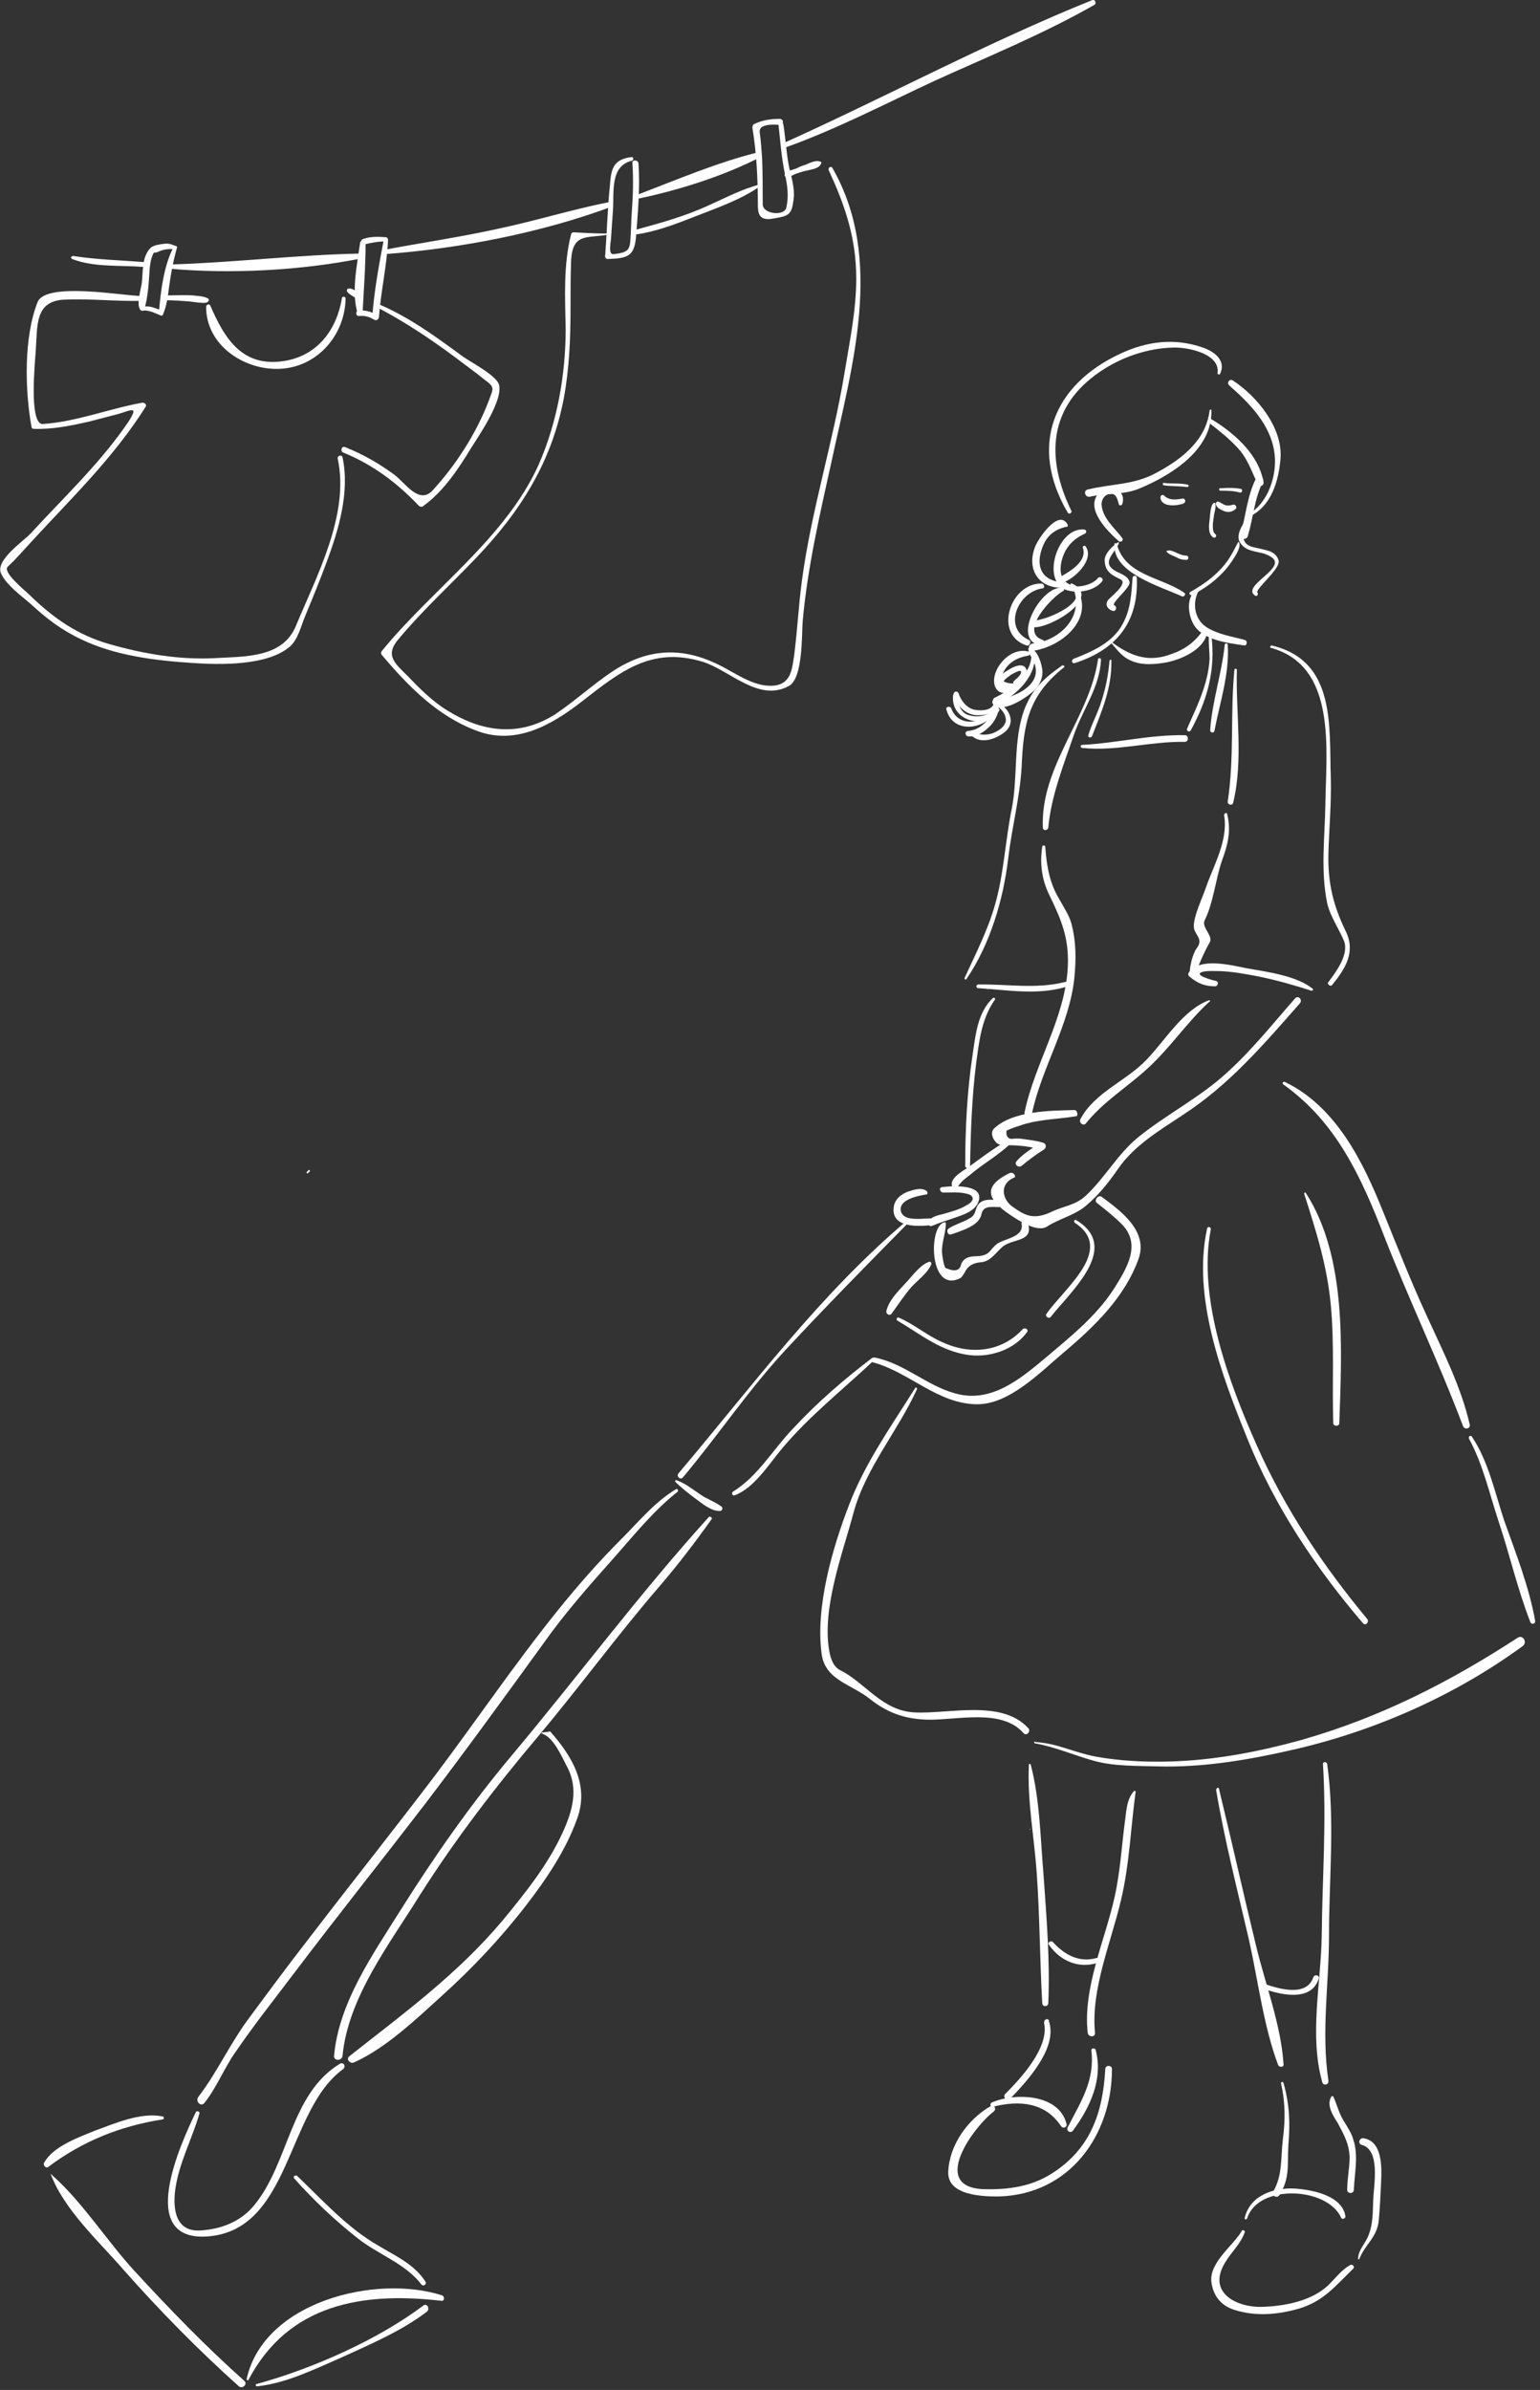 <?xml version="1.0" encoding="utf-8"?>
<!-- Generator: Adobe Illustrator 16.0.0, SVG Export Plug-In . SVG Version: 6.00 Build 0)  -->
<!DOCTYPE svg PUBLIC "-//W3C//DTD SVG 1.1//EN" "http://www.w3.org/Graphics/SVG/1.1/DTD/svg11.dtd">
<svg version="1.1" id="レイヤー_1" xmlns="http://www.w3.org/2000/svg" xmlns:xlink="http://www.w3.org/1999/xlink" x="0px"
	 y="0px" width="254px" height="394px" viewBox="0 0 254 394" style="enable-background:new 0 0 254 394;" xml:space="preserve">
<rect x="0" y="0" width="254" height="394" fill="#333333" stroke="none"/>
<style type="text/css">
<![CDATA[
	.st0{fill:#FFFFFF;}
	.st1{fill:none;stroke:#FFFFFF;stroke-width:0.6;stroke-miterlimit:10;}
]]>
</style>
<g>
	<g>
		<path class="st0" d="M129.3,24.4c8.5-3,16.7-7.3,24.9-11.1c8.8-4,17.9-7.7,26.3-12.5c0.4-0.2,0.1-1-0.3-0.8
			c-17.4,7-34.1,16-51.2,23.7C128.6,23.9,128.9,24.5,129.3,24.4L129.3,24.4z"/>
		<path class="st0" d="M105.5,32.7c6.6-1.4,13.9-3.7,19.9-6.8c0.4-0.2,0.1-0.9-0.3-0.8c-6.6,1.6-13.4,4.5-19.7,6.9
			C104.9,32.2,105,32.8,105.5,32.7L105.5,32.7z"/>
		<path class="st0" d="M63.4,41.9c12.3-0.9,25.8-3.5,37.4-7.8c0.5-0.2,0.3-0.9-0.2-0.8c-6.2,1.2-12.2,3.1-18.4,4.4
			c-6.3,1.4-12.6,2.3-18.9,3.5C62.9,41.3,63,42,63.4,41.9L63.4,41.9z"/>
		<path class="st0" d="M28,44.3c10.1,0.9,21.6,0.3,31.6-1.7c0.5-0.1,0.4-0.9-0.1-0.8c-10.5,0.2-21,1.5-31.4,1.8
			C27.6,43.6,27.6,44.2,28,44.3L28,44.3z"/>
		<g>
			<path class="st0" d="M56.4,49.1C55.5,54.7,52,59,46.2,59.6c-6.5,0.7-9.3-4.1-11.5-9.2C34.5,50,34,50.2,34,50.6
				c0,6.4,6.4,10.5,12.2,10.2c6.2-0.3,10.7-5.6,10.8-11.6C57,48.9,56.5,48.8,56.4,49.1L56.4,49.1z"/>
			<path class="st0" d="M23.4,48.8c-3,0-15.8-2.4-17.2,1c-2.3,5.8-2.1,14.5-1,20.6c0,0.2,0.2,0.3,0.4,0.3c3.1,0.1,6-0.5,9.1-1.2
				c1.5-0.4,3.1-0.8,4.6-1.2c2.2-0.6,3.7-1.6,1.9,1.2c-4.6,6.8-10.6,12.4-16.1,18.4c-1.3,1.4-6,4.5-4.9,6.7c0.9,1.9,3.3,3.6,4.9,5
				c2.6,2.4,5.1,4.3,8.3,5.8c5.6,2.7,12.2,3.5,18.4,3.9c4.4,0.3,12.3,0.5,16-2.7c1.4-1.2,1.9-3.6,2.6-5.2c1.2-2.9,2.4-5.8,3.5-8.8
				c2-5.4,3.8-11.5,2.6-17.2c-0.1-0.5-0.9-0.3-0.8,0.2c2,9.2-3.5,19.4-6.9,27.6c-2.2,5.3-8.4,5-13.4,5.3c-5.8,0.3-11.7-0.7-17.3-2.3
				c-5.3-1.5-9.3-4.3-13.2-8.1c-0.7-0.7-4.6-3.8-3.6-4.7c1.3-1.2,2.5-2.6,3.7-3.9c6.7-7.3,13.7-14,19-22.4c0.3-0.4-0.2-0.8-0.6-0.7
				c-5.5,1-10.7,3.1-16.3,3.5c-2.4,0.2-1.3-10.4-1.2-12.1c0.3-4.1-0.2-8.1,4.6-8.4c4.3-0.2,8.6,0.3,12.9,0.2
				C23.8,49.4,23.8,48.8,23.4,48.8L23.4,48.8z"/>
			<path class="st0" d="M34.3,49.2c-0.7-0.4-1.7-0.4-2.5-0.5c-1.4-0.1-2.9,0-4.4,0c-0.5,0-0.5,0.8,0,0.8c1.3,0,2.6,0.1,3.9,0.2
				c0.9,0.1,1.9,0.3,2.7,0.2C34.4,49.8,34.6,49.4,34.3,49.2L34.3,49.2z"/>
			<path class="st0" d="M61.9,50.5c4.6,2.4,8.7,5.1,12.9,8.2c1.7,1.3,3.4,2.5,5,3.8c1.9,1.4,1.6,1.4,0.8,3.6
				c-2,5.3-5.5,10.7-9.3,14.8c-2.2,2.3-4.5-1.3-6.2-2.6c-2.6-1.9-5.2-3.4-8.2-4.6c-0.6-0.2-0.8,0.7-0.3,0.9c4.9,2,8.9,5,12.5,8.8
				c0.1,0.1,0.4,0.2,0.6,0.1c3.5-2.5,5.9-6.2,8.1-9.8c1.2-1.9,5.2-7.7,4.5-10.3c-0.5-1.6-4.9-3.8-6.2-4.8c-4.5-3.3-8.9-6.5-14-8.6
				C61.8,49.8,61.6,50.3,61.9,50.5L61.9,50.5z"/>
			<path class="st0" d="M57.2,47.9c0.1,0.5,1,0.9,1.4,1.2c0.6,0.3,1.1-0.5,0.5-0.8c-0.4-0.3-1.1-0.9-1.7-0.7
				C57.3,47.6,57.2,47.8,57.2,47.9L57.2,47.9z"/>
		</g>
		<path class="st0" d="M28.8,40.5c-0.6-0.3-1.2-0.4-1.8-0.3c-0.7,0.1-1.7,0.2-2.2,0.7c-0.2,0.2-0.1,0.6,0.2,0.7
			c0.6,0.2,1.1-0.1,1.6-0.3c0.6-0.2,1.3-0.3,2-0.2C28.9,41.1,29.2,40.7,28.8,40.5L28.8,40.5z"/>
		<path class="st0" d="M25.4,41c-0.1,0-0.1,0-0.2-0.1c-0.1,0-0.4,0-0.5,0.1c-1.3,1.5-1.1,3.7-1.3,5.6c-0.1,0.9-1.1,4-0.1,4.6
			c0.2,0.1,0.4,0,0.5-0.2c0.5-1.6,0.7-3.7,0.8-5.4c0.1-1.3,0.1-2.8,0.8-4C25.6,41.5,25.6,41.1,25.4,41L25.4,41z"/>
		<path class="st0" d="M28.7,40.6c-1.7,3.1-2.2,7.5-2.5,11c0.2-0.1,0.3-0.2,0.5-0.4c-1.2-0.4-2-0.9-3.3-0.6
			c-0.3,0.1-0.3,0.6,0.1,0.6c1.1-0.1,2,0.4,3,0.8c0.1,0.1,0.4,0,0.4-0.2c0.6-1.4,0.8-3,1-4.6c0.3-2.2,0.7-4.3,1.3-6.4
			C29.3,40.6,28.8,40.4,28.7,40.6L28.7,40.6z"/>
		<path class="st0" d="M63.6,39.1C62.3,39,61,39,59.9,39.4c-0.6,0.2-0.3,1,0.2,0.9c1.2-0.3,2.3-0.5,3.5-0.5
			C64.1,39.9,64.1,39.1,63.6,39.1L63.6,39.1z"/>
		<path class="st0" d="M59.4,40c-0.5,3.6-1.5,8.2-0.4,11.7c0.1,0.4,0.7,0.3,0.8-0.1c0.2-3.8,0.5-7.7,0.5-11.6
			C60.3,39.4,59.5,39.5,59.4,40L59.4,40z"/>
		<path class="st0" d="M63.3,39.5c-0.8,4.2-1.6,8.5-1.9,12.8c0.3-0.1,0.5-0.3,0.8-0.4c-1-0.5-1.9-0.8-3-0.7c-0.6,0-0.6,0.9,0,0.9
			c0.9-0.1,1.7,0.1,2.5,0.6c0.4,0.2,0.7,0,0.8-0.4c0.3-4.2,1.3-8.4,1.5-12.7C64,39.2,63.4,39.1,63.3,39.5L63.3,39.5z"/>
		<path class="st1" d="M24.4,43.5"/>
		<path class="st1" d="M24.4,43.5"/>
		<path class="st0" d="M11.9,42.7c3.6,1.4,7.9,1,11.8,1.3c0.5,0,0.5-0.7,0-0.8c-3.9-0.3-7.8-0.4-11.6-1
			C11.7,42.2,11.6,42.6,11.9,42.7L11.9,42.7z"/>
		<path class="st1" d="M27.2,49"/>
		<path class="st1" d="M63.4,41.7"/>
		<path class="st0" d="M100.2,38.5c-1.9,0-3.8-0.1-5.6-0.2c-0.2,0-0.3,0.1-0.4,0.3c-1.3,5.1-1,10.4-0.9,15.6
			c0,7.6-1.4,15.5-4.5,22.5C83.3,88.8,71.2,97.2,63,107.3c-0.2,0.2-0.2,0.5,0,0.7c4.4,5.2,9.2,10.1,15.7,12.5
			c6.4,2.4,12.3-1,17.2-4.8c6.3-4.9,11.5-9.2,20-6.6c4.5,1.4,9.2,6.7,14.2,4c2.4-1.3,2.1-8.6,2.3-10.8c0.8-8.8,2.8-17.4,4.7-26
			c3.4-15.8,8.8-33.6,0.2-48.6c-0.2-0.4-0.8-0.1-0.6,0.4c2.5,5.4,4.3,10.5,4.5,16.6c0.2,5.6-1,11.2-1.9,16.7
			c-1.9,11.6-5.6,23.1-7.1,34.8c-0.5,3.9-0.7,7.8-1.2,11.7c-0.4,2.6-0.5,5.6-4.8,5.1c-2.3-0.3-4.5-1.7-6.5-2.8
			c-6.5-3.6-12.5-3.6-18.7,0.5c-3.3,2.2-6.2,4.9-9.5,7.1c-5.9,3.7-11.9,2.9-17.6-0.6c-2.5-1.5-4.6-3.6-6.6-5.7
			c-2.1-2.1-3.9-3.4-1.6-6.1c3.9-4.7,8.4-8.8,12.7-13.3c7.4-7.7,12.6-15.9,14.6-26.5c0.9-4.9,1.1-9.8,1.1-14.8c0-2.7,0-5.4,0.1-8
			c0.3-4.4,2.6-3.5,6-4.1C100.4,38.8,100.4,38.5,100.2,38.5L100.2,38.5z"/>
		<path class="st0" d="M125.4,30.4c-2.9,0.7-5.7,2.2-8.4,3.4c-4.1,1.9-8.2,3-12.6,4.2c-0.4,0.1-0.3,0.8,0.1,0.7
			c3.4-0.4,6.8-1.7,10.1-3c3.6-1.4,7.7-2.8,10.9-5.1C125.7,30.5,125.6,30.3,125.4,30.4L125.4,30.4z"/>
		<path class="st0" d="M135.4,26.7c-0.7-0.4-1.7,0.1-2.4,0.4c-0.5,0.2-1,0.3-1.5,0.6c-0.6,0.3-1.3,0.3-1.9,0.8
			c-0.4,0.3-0.1,0.8,0.3,0.7c0.6-0.1,0.9-0.4,1.5-0.6c0.6-0.2,1.2-0.4,1.8-0.5c0.7-0.2,1.9-0.3,2.2-1.1
			C135.5,26.8,135.5,26.7,135.4,26.7L135.4,26.7z"/>
		<path class="st0" d="M128.4,20.5c0.3,2.8,0.5,5.6,1.1,8.4c0.4,1.8,0.6,3.5,0.2,5.3c-0.3,1.5-3.9,1.1-3.9-0.5c0-2.5,0-5-0.1-7.6
			c-0.1-1.4-0.2-2.9-0.4-4.3c-0.2-1.4,2.3-1.3,3.3-1.2c0.7,0,0.7-1,0-1c-1.5,0-2.8,0.2-4.1,0.8c-0.3,0.1-0.4,0.3-0.4,0.7
			c0.7,4.2,0.9,8.6,0.9,12.8c0,1.9,0.7,2.5,2.7,2.1c2.4-0.4,2.9-0.6,3.2-3.2c0.2-1.6-0.3-3.4-0.7-5c-0.5-2.4-0.6-4.8-1-7.3
			C129.1,20,128.4,20.1,128.4,20.5L128.4,20.5z"/>
		<path class="st0" d="M104.1,25.9c-3,0.4-3.3,2-3.5,4.6c-0.4,3.9-0.5,7.9-0.8,11.8c0,0.2,0.2,0.4,0.4,0.4c3.4-0.1,4.4-0.5,4.7-3.6
			c0.3-4,0.7-8.2,0.4-12.2c-0.1-0.6-1.1-0.6-1,0c0.2,2.7,0.1,5.4-0.1,8.1c-0.1,1.4-0.1,2.7-0.2,4.1c-0.1,2.1-0.3,2.5-2.8,2.8
			c-1,0.1-0.4-2.1-0.4-2.9c0.1-1.5,0.2-2.9,0.3-4.4c0.2-3-0.5-7.2,3.1-8.1C104.6,26.4,104.5,25.8,104.1,25.9L104.1,25.9z"/>
	</g>
	<g>
		<g>
			<path class="st0" d="M199.4,164.9c-4.3,1.6-7.2,6.6-10.3,9.8c-3.3,3.5-8.6,5.4-10.9,9.8c-0.3,0.6,0.5,1.2,0.9,0.7
				c2.9-3.6,6.7-5.9,10-8.9c3.8-3.4,6.6-7.7,10.3-11.1C199.7,165.1,199.6,164.9,199.4,164.9L199.4,164.9z"/>
			<path class="st0" d="M177.2,183c-3.9,0.1-10.1,0.1-13.2,3c-0.8,0.7-0.2,2,0.5,2.5c0.5,0.4,1.2,0.3,1.8,0.3c1.8,0,3.6,0.2,5.3,0.7
				c0-0.4-0.1-0.7-0.1-1.1c-1.3,1-2.8,1.8-3.8,3c-0.5,0.5,0.2,1.2,0.8,0.8c1.2-1,2.4-1.9,3.7-2.7c0.4-0.3,0.4-0.9-0.1-1.1
				c-1.3-0.4-2.6-0.5-3.9-0.7c-0.3,0-0.6,0-0.9,0c-0.9,0.2-1.4-0.2-1.3-1.3c0.8-0.4,1.8-0.7,2.7-1c2.9-0.9,5.9-0.9,8.9-1.4
				C177.8,183.8,177.7,183,177.2,183L177.2,183z"/>
			<path class="st0" d="M166.5,193.4c-4.7,2.3-3.4,4.5,0,6.8c1.2,0.8,4.5,3.1,6.2,2c2-1.3,4.7-1.9,6.5-3.5c2.1-1.8,3.6-3.7,5.2-6
				c2.7-3.9,6.8-6.3,10.7-8.9c7.7-5,13.3-11.6,19.3-18.4c0.5-0.6-0.3-1.4-0.8-0.8c-3.7,4.2-7.1,8.5-11.3,12.3
				c-4.5,4.1-9.9,6.8-14.6,10.6c-3.4,2.8-5.4,6.6-8.6,9.6c-1.7,1.6-3.6,1.7-5.5,2.6c-3.1,1.5-4.5,0.7-6.5-0.7
				c-1.8-1.2-2.3-3.7,0-4.8C167.8,194.1,167.2,193.1,166.5,193.4L166.5,193.4z"/>
			<path class="st0" d="M150.9,228.9c-3.9,6.2-8.3,12.4-10.9,19.3c-2.7,7-5.5,16.7-4.5,24.3c0.5,4.5,4.9,5.1,8,7.6
				c2.9,2.3,5.8,3.3,9.5,3.4c4.8,0.1,12.2-1.9,15.8,2.2c0.5,0.6,1.3-0.3,0.8-0.8c-4.4-4.8-13.1-2.3-18.8-2.6
				c-5.3-0.3-7.9-4.7-12.1-6.9c-1.1-0.5-1.5-1.5-1.8-2.6c-1.6-7.2,2.1-16.7,3.9-23.5c2-7.3,7.3-13.4,10.4-20.2
				C151.4,228.8,151,228.6,150.9,228.9L150.9,228.9z"/>
			<path class="st0" d="M215.1,196.8c2,6.2,3.8,11.9,4.4,18.4c0.6,6.4,0.2,12.9,0.4,19.4c0,0.6,1,0.6,1,0
				c0.4-12.1,1.3-27.3-5.5-37.9C215.3,196.5,215.1,196.6,215.1,196.8L215.1,196.8z"/>
			<path class="st0" d="M170.7,287.4c3.4,0.6,6.5,2,9.8,2.9c3.3,0.9,7.1,0.8,10.5,0.9c7.6,0.2,15.1-1.1,22.5-2.8
				c13.4-3.1,26.5-8.9,37.6-17c0.9-0.6,0.1-2-0.8-1.4c-11.2,7.3-22.6,13.1-35.5,16.8c-7.2,2-14.5,3.4-22,3.6c-4,0.1-8.1-0.1-12-0.8
				c-3.4-0.6-6.4-2.2-9.9-2.4C170.5,287,170.5,287.3,170.7,287.4L170.7,287.4z"/>
			<path class="st0" d="M245.9,245.8c0.1,0.1,0.2,0.2,0.3,0.3c0,0,0.1,0,0,0C246.1,246,246,245.9,245.9,245.8
				C245.9,245.8,245.9,245.8,245.9,245.8L245.9,245.8z"/>
			<path class="st0" d="M181.1,108.7c-1.4,9.6-9.5,17.6-9.1,27.7c0,0.6,0.8,0.6,0.9,0c0.5-5.3,2.5-10.2,4.2-15.2
				c1.5-4.3,4.3-7.9,4.5-12.5C181.6,108.5,181.1,108.4,181.1,108.7L181.1,108.7z"/>
			<path class="st0" d="M171.9,139.6c-0.4,2.7-0.1,5.3,1.1,7.8c2.1,4.3,3.4,7.4,3.1,12.3c-0.5,8.2-5.4,15.6-7.1,23.6
				c-0.2,0.8,1,1.1,1.2,0.3c1.6-7.6,6.2-14.6,7-22.4c0.3-3.1,0.3-6-0.5-9c-0.4-1.4-1.3-2.7-2-4c-1.6-2.6-2.1-5.6-2.3-8.6
				C172.4,139.3,171.9,139.3,171.9,139.6L171.9,139.6z"/>
			<path class="st0" d="M178.5,123.3c5.6,0.6,11.2-1.1,16.9-1c0.7,0,0.7-1.1,0-1.1c-5.7-0.1-11.2,1.3-16.9,1.6
				C178.1,122.8,178.2,123.3,178.5,123.3L178.5,123.3z"/>
			<path class="st0" d="M144,224.6c6,1.6,10.7,6.9,17.2,6.9c5.3,0,10.4-5.3,14.2-8.5c5.1-4.3,10.1-9.1,12.4-15.5
				c1.6-4.6-3-7.9-6.1-10.2c-0.6-0.4-1.3,0.6-0.8,1c1.4,1.1,2.8,2.2,4.1,3.5c3.4,3.4,0.7,7.5-1.3,10.7c-2.9,4.5-7.2,7.9-11.2,11.3
				c-4.3,3.6-9.1,7.6-15,5.9c-4.7-1.3-8.3-4.9-13.2-5.9C143.7,223.7,143.5,224.5,144,224.6L144,224.6z"/>
			<path class="st0" d="M111.4,244.3c1.1,1.1,2.3,2,3.5,2.9c1.1,0.8,2.4,1.9,3.8,1.9c0.5,0,0.6-0.6,0.2-0.8c-1.1-0.8-2.4-1.2-3.5-2
				c-1.2-0.8-2.4-1.8-3.9-2.3C111.4,244,111.3,244.2,111.4,244.3L111.4,244.3z"/>
			<path class="st0" d="M152.9,196.4c-0.8-0.7-2.1-0.3-3,0c-1.2,0.4-2.4,1.3-2.5,2.7c-0.4,3.5,4.5,3.1,6.7,2.8c0.7-0.1,0.7-1,0-1
				c-1.5-0.2-5,0.7-5.5-1.2c-0.5-2,3-2.6,4.3-2.8C153,196.7,153,196.5,152.9,196.4L152.9,196.4z"/>
			<path class="st0" d="M155.2,196.4C155.2,196.4,155.2,196.3,155.2,196.4c0,0.1,0.2,0.2,0.4,0.2c1.1,0,2.3-0.1,3.4,0.1
				c0.5,0.1,1.2,0.2,1.4,0.7c0.2,0.6-0.6,1.1-1,1.3c-1.1,0.7-2.4,1-3.7,1.4c-0.8,0.2-1.9,0.4-2.5,1.1c-0.3,0.4,0,1.1,0.5,0.9
				c1.4-0.6,2.8-1,4.2-1.5c1.2-0.4,2.8-1,3.4-2.3c1.4-3.2-4.3-2.8-5.9-2.6c-0.2,0-0.4,0.2-0.4,0.4c0-0.1,0-0.1,0-0.2
				C155.1,196.1,155,196.3,155.2,196.4L155.2,196.4z"/>
			<path class="st0" d="M155.9,201.5c-2.8,0.1-2.8,11.9,2.5,9.2c0.3-0.2,0.5-0.6,0.7-0.9c0.5-1.1,1.4-1.6,2.6-1.7
				c1.7-0.1,2.5-1.6,3.7-2.6c1.8-1.4,5.2-0.7,4.1-4c-0.2-0.6-1.1-0.4-1,0.3c0.4,2.2-3,2.4-4.1,3.3c-1.3,1-1,1.9-3.4,2
				c-0.6,0-1.4,0.1-1.9,0.5c-0.3,0.3-0.5,0.5-0.6,0.9c-0.2,1-1.1,1.2-2.6,0.5c-0.3-0.7-0.4-1.5-0.5-2.2c-0.2-1.8,0.6-3.4,0.6-5.1
				C156,201.6,156,201.5,155.9,201.5L155.9,201.5z"/>
			<path class="st0" d="M164.9,198c-1.1-0.3-3-0.5-3.7,0.8c-0.4,0.8-0.3,1.5-1.2,2c-1.1,0.7-2.4,1-3.5,1.7c-0.5,0.3-0.2,1.2,0.4,1
				c1.4-0.5,3.4-1.1,4.4-2.2c0.3-0.4,0.5-0.7,0.6-1.2c0.3-1.4,1.7-1.1,2.8-1.1C165.3,198.9,165.4,198.2,164.9,198L164.9,198z"/>
			<path class="st0" d="M183.8,89.7c-0.3,4.8,7.7,7,11.1,8.6c0.4,0.2,0.8-0.4,0.4-0.6c-3.8-2.6-9.7-2.8-11.1-8
				C184.1,89.5,183.8,89.5,183.8,89.7L183.8,89.7z"/>
			<path class="st0" d="M207.2,78.8c-1.5,2.9-1.7,6.2-2.6,9.3c-0.2,0.7,0.9,1.1,1.2,0.3c0.9-3,1.1-6.2,2.5-9
				C208.6,78.7,207.5,78.1,207.2,78.8L207.2,78.8z"/>
			<path class="st0" d="M199.5,67.7c-0.6,4.9-4.6,8-8.7,10.2c-3.8,2.1-7.3,1.8-11.4,2.8c-0.8,0.2-0.4,1.3,0.3,1.2
				c2.6-0.6,5.3-0.3,7.8-1.2c1.8-0.7,3.6-1.6,5.2-2.6c3.7-2.3,7.2-5.7,7.1-10.4C199.9,67.4,199.5,67.5,199.5,67.7L199.5,67.7z"/>
			<path class="st0" d="M199.4,69.7c1.7,1.3,3.3,2.6,4.7,4.1c1.7,1.8,2.3,3.9,3.4,6.1c0.3,0.5,1,0.1,0.9-0.4
				c-0.8-4.6-4.8-8.1-8.6-10.4C199.5,69,199.1,69.4,199.4,69.7L199.4,69.7z"/>
			<path class="st0" d="M185.1,83.1c0.8-2.4-2.3-3.5-3.8-1.9c-2.5,2.6,1.4,6.4,3.2,8c0.3,0.3,0.9-0.1,0.6-0.5
				c-1.2-1.6-3.2-3.2-3.4-5.4c-0.1-0.9,0.5-1.8,1.4-1.9c1-0.1,1.2,0.9,1.4,1.6C184.5,83.4,185,83.4,185.1,83.1L185.1,83.1z"/>
			<path class="st0" d="M176.1,86.5c-1.5-2.8-5,2.5-5.4,3.7c-1.4,3.7,0.6,6.8,4.6,6.7c0.6,0,0.6-0.9,0-0.9c-3.3-0.2-4.5-2.4-3.5-5.4
				c0.7-2.2,2.1-3.4,4.3-3.8C176.1,86.7,176.1,86.6,176.1,86.5L176.1,86.5z"/>
			<path class="st0" d="M178.8,87.3c-4.7-0.5-7.6,10-1.8,10.1c0.5,0,0.6-0.7,0.1-0.8c-2.2-0.6-2.5-2.4-1.9-4.5
				c0.6-2,1.9-3.3,3.7-4.1C179.3,87.8,179.2,87.3,178.8,87.3L178.8,87.3z"/>
			<path class="st0" d="M178.6,90.3c0.8,2.3-2.3,4-3.9,4.9c-0.5,0.3-0.2,1.1,0.4,0.9c2-0.5,5.6-3.9,3.9-6.1
				C178.8,89.9,178.5,90.1,178.6,90.3L178.6,90.3z"/>
			<path class="st0" d="M174.8,96.7c1.8,1.4,5.6,1,7-0.9c0.3-0.4-0.4-0.9-0.7-0.5c-1.3,1.5-4.3,1.8-6,0.8
				C174.7,95.9,174.4,96.4,174.8,96.7L174.8,96.7z"/>
			<path class="st0" d="M171.8,96.2c-5.2-0.1-8,8.4-2.5,10.2c0.5,0.2,0.9-0.7,0.4-0.9c-4.4-2-1.8-7.9,2.2-8.5
				C172.4,97,172.3,96.3,171.8,96.2L171.8,96.2z"/>
			<path class="st0" d="M175.2,96.9c-3.5-0.4-8.6,8.8-3.5,9.5c0.6,0.1,0.8-0.7,0.3-0.9c-4-1.3,1.5-7.1,3.4-8.1
				C175.6,97.3,175.5,96.9,175.2,96.9L175.2,96.9z"/>
			<path class="st0" d="M176.6,96.6c3.7,2.4-4,5.7-6.1,5.7c-0.7,0-0.7,1.1,0,1.1c2.7,0.2,11.4-4.9,6.3-7.2
				C176.6,96.1,176.4,96.4,176.6,96.6L176.6,96.6z"/>
			<path class="st0" d="M177.2,97.5c1.4,4.5-2.7,8.2-6.9,8.6c-0.8,0.1-0.8,1.3,0,1.2c4.6-0.6,10.1-5,7.5-10
				C177.6,97,177.1,97.2,177.2,97.5L177.2,97.5z"/>
			<path class="st0" d="M169.6,107.4c-2.4-0.6-4.7,1.5-5.4,3.5c-0.7,1.9,0.1,3.9,2.3,3.2c0.5-0.1,0.4-0.9-0.1-0.9
				c-1.7,0.1-1.5-1.3-0.9-2.4c0.8-1.6,2.3-2.4,4-2.7C169.9,108.1,170.1,107.5,169.6,107.4L169.6,107.4z"/>
			<path class="st0" d="M169.6,107c0.1,0.9,0.8,1.7,1.1,2.6c0.5,1.7-0.3,3-1.5,3.9c-0.9,0.7-1.9,1.1-3,1.5c-0.8,0.3-1.5,0.1-2.2,0.3
				c-0.4,0.1-0.4,0.6-0.2,0.8c1.6,1.6,5.5-1.1,6.7-2.2c1-0.9,1.6-2.3,1.4-3.6c-0.2-1.2-0.8-3.2-2.1-3.5
				C169.7,106.8,169.6,106.9,169.6,107L169.6,107z"/>
			<path class="st0" d="M170.1,107.8c0.2,3.2-3.4,6-6,7.2c-0.7,0.3-0.1,1.3,0.6,1c2.9-1.3,6.5-4.8,5.9-8.3
				C170.5,107.4,170,107.5,170.1,107.8L170.1,107.8z"/>
			<g>
				<path class="st0" d="M175.9,108.5C176,108.5,176,108.4,175.9,108.5C175.9,108.4,175.9,108.5,175.9,108.5L175.9,108.5z"/>
			</g>
			<path class="st0" d="M216.5,163c-2.7-2.2-7.7-2.8-11-3.4c-2.5-0.5-7.6-1.8-9.4,0.7c-0.2,0.2-0.1,0.6,0.1,0.7
				c1.3,1.1,2.5,1.6,4.2,1.6c0.5,0,0.7-0.8,0.1-0.9c-0.5-0.1-3.9-1-2.1-1.5c0.9-0.2,2-0.1,3-0.1c2.1,0.1,4.2,0.5,6.3,0.9
				c2.9,0.6,5.7,1.4,8.5,2.3C216.5,163.4,216.7,163.1,216.5,163L216.5,163z"/>
			<path class="st0" d="M153.3,208c-1.6,0.5-3,2.6-4.1,3.7c-1.1,1.2-2.6,2.7-3,4.4c-0.1,0.6,0.6,0.9,0.9,0.4c1.1-1.5,2-2.9,3.2-4.3
				c1-1.1,2.8-2.4,3.3-3.8C153.7,208.2,153.5,208,153.3,208L153.3,208z"/>
			<path class="st0" d="M111.5,245.5c-3.5,2.1-6.1,5.3-9,8.2c-3.8,3.8-7.3,7.8-10.6,11.9c-7,8.7-13.3,18-20,26.9
				c-6.9,9.1-14,18-20.9,27c-3.5,4.5-6.9,9.1-10.3,13.7c-2.9,4-5,8.6-8,12.5c-0.5,0.7,0.4,1.7,1,1c2-2.5,3.2-5.6,5-8.2
				c3.2-4.7,6.7-9.1,10.1-13.6c6.9-9.1,14-18,21-27.1c6.8-8.9,13.4-18,20-27.1c3.4-4.8,7.3-9.2,11.2-13.6c3.4-3.8,6.8-8.1,10.8-11.2
				C111.9,245.6,111.7,245.4,111.5,245.5L111.5,245.5z"/>
			<path class="st0" d="M116.9,250.1c-11.4,12.6-21.6,26.3-32.5,39.3c-6.8,8.1-12.8,16.7-18.4,25.6c-4.5,7.2-10.1,15.1-10.9,23.9
				c-0.1,0.9,1.3,0.9,1.4,0c0.9-9.6,7.8-18.5,12.7-26.4c5.9-9.3,12.5-17.9,19.6-26.3c6.8-8.1,13-16.6,19.9-24.6
				c3.1-3.6,6-7.4,8.7-11.2C117.5,250.2,117.1,249.9,116.9,250.1L116.9,250.1z"/>
			<path class="st0" d="M89.4,285.8c1.9,0.6,3.2,3.7,4.1,5.4c2,3.7,0.9,7.4-0.7,10.9c-2.4,5.3-6.2,10-9.9,14.5
				c-7.5,8.9-16.3,15.3-25.3,22.4c-0.6,0.5,0.2,1.3,0.8,1c5.3-2.4,10.2-7.1,14.5-11c5-4.5,9.7-9.5,13.8-14.8
				c3.4-4.4,6.6-9.1,8.5-14.4c2-5.5-0.8-10.2-4.4-14.3c-0.1-0.1-0.2-0.1-0.3,0c-0.3,0-0.7,0.1-1,0.1
				C89.3,285.6,89.3,285.8,89.4,285.8L89.4,285.8z"/>
			<path class="st0" d="M26.8,348.9c-3.6-0.7-7.7,1.1-11,2.3c-2.7,1.1-7,2.6-8.5,5.3c-0.3,0.4,0.3,1.1,0.7,0.7
				c5.6-4.2,11.8-6.7,18.8-7.8C27.1,349.4,27.1,348.9,26.8,348.9L26.8,348.9z"/>
			<path class="st0" d="M8.4,358.5c2.2,5.8,7.9,11,11.9,15.6c6,6.8,12.4,13.3,19.1,19.3c0.6,0.5,1.5-0.4,0.9-0.9
				c-6.4-5.7-12.3-11.8-18.1-18.1c-4.6-5-8.6-11.4-13.7-15.9C8.5,358.3,8.4,358.4,8.4,358.5L8.4,358.5z"/>
			<path class="st0" d="M41,392.3c6.6-12.5,18.8-14.5,31.8-13c0.5,0.1,0.6-0.7,0.1-0.9c-10.9-3.5-29.3,1-32.2,13.7
				C40.6,392.4,40.9,392.5,41,392.3L41,392.3z"/>
			<path class="st0" d="M42.4,393.4c4.8-0.5,9.4-2.8,13.8-4.7c4.8-2.2,10-4.4,14.2-7.6c0.6-0.5,0-1.5-0.6-1
				c-7.6,5.7-18.3,10.4-27.4,12.9C42.1,393,42.1,393.4,42.4,393.4L42.4,393.4z"/>
			<path class="st0" d="M167.9,112.5c-0.7,0.3-1.7,0.2-2.4-0.2c0,0,0,0,0,0.1c0-0.1,0.1-0.1,0.1-0.2c0.1-0.1,0.3-0.3,0.4-0.4
				c0.3-0.2,0.5-0.4,0.8-0.6c0.2-0.1,1.6-0.9,1.6-0.5c0.1,0.6-0.8,1.2-1.2,1.6c-0.2,0.3,0,0.8,0.4,0.7c0.9-0.3,2-1.6,1.7-2.6
				c-0.4-1.3-2.2-0.5-2.9,0c-0.7,0.4-2.3,1.3-1.9,2.3c0.2,0.6,1,0.7,1.6,0.8C166.9,113.5,167.4,113.2,167.9,112.5
				C167.9,112.6,167.9,112.5,167.9,112.5L167.9,112.5z"/>
			<path class="st0" d="M164.1,115.9c-0.3,1.1-0.6,2.1-1.4,3c-0.8,0.9-1.8,1.5-3,1.6c-0.6,0-0.6,0.8,0,0.9c1.5,0.1,2.7-0.8,3.7-1.8
				c0.8-0.9,1.6-2.4,1.2-3.7C164.5,115.7,164.2,115.7,164.1,115.9L164.1,115.9z"/>
			<path class="st0" d="M164.1,116.2c0.9,0.5,1.8,1.4,1.8,2.5c0,0.8-0.8,1.5-1.4,1.8c-1.1,0.7-2.5,0.8-3.8,0.3
				c-0.3-0.1-0.6,0.4-0.3,0.6c1.5,1.3,3.9,0.4,5.3-0.7c2-1.6,0.7-4.1-1.3-5C164,115.7,163.8,116.1,164.1,116.2L164.1,116.2z"/>
			<path class="st0" d="M164.2,116.1c-1.1,3.1-6,4.2-7.3,0.7c-0.2-0.5-1-0.3-0.8,0.2c1.2,4.5,7.6,3.1,8.5-0.8
				C164.7,116,164.3,115.9,164.2,116.1L164.2,116.1z"/>
			<path class="st0" d="M163.9,116.1c-0.5,1.1-2.2,1.1-3.2,0.9c-1.3-0.3-2.2-1.5-2.6-2.7c-0.2-0.5-0.9-0.3-0.8,0.2
				c0.4,1.7,1.8,3.2,3.6,3.4c1.2,0.1,3.4-0.2,3.5-1.7C164.4,116,164,115.8,163.9,116.1L163.9,116.1z"/>
			<path class="st0" d="M157.2,114.6c-0.5,4.3,5.3,5.8,7.6,2.6c0.2-0.3-0.2-0.6-0.5-0.4c-1.3,1.1-2.8,1.6-4.5,1.1
				c-1.5-0.4-1.8-2.1-2.1-3.4C157.7,114.2,157.3,114.3,157.2,114.6L157.2,114.6z"/>
			<path class="st0" d="M184.4,89.4c-0.9,0.6-2.3,1.9-2.2,3.1c0.1,1.7,1.1,2.3,2.6,3c1.4,0.7-1.8,3-2.1,3.5
				c-0.5,0.8,0.1,1.5,0.8,1.7c0.6,0.2,0.8-0.7,0.3-0.9c-0.7-0.3,2.8-3,2.5-3.9c-0.3-0.9-1.2-1.2-2-1.6c-3.1-1.5-0.2-3.2,0.3-4.9
				C184.6,89.5,184.5,89.4,184.4,89.4L184.4,89.4z"/>
			<path class="st0" d="M197.4,97.1c-1.8,1.3-1.5,4.2-0.5,5.9c1.6,2.6,5.7,3,8.3,3.4c0.5,0.1,0.6-0.8,0.1-0.9
				c-2.2-0.6-4.4-0.9-6.3-2.1c-2-1.3-2.4-4-1.3-6C197.9,97.2,197.6,96.9,197.4,97.1L197.4,97.1z"/>
			<path class="st0" d="M199.4,104.8c-0.1,1.2,0.1,2.5,0.1,3.8c-0.2,4.1-2.1,7.9-3.7,11.5c-0.2,0.4,0.4,0.7,0.6,0.3
				c2.8-5.1,4.1-10,3.4-15.7C199.7,104.6,199.4,104.6,199.4,104.8L199.4,104.8z"/>
			<path class="st0" d="M183.2,105.9c1.3,1.5,1.9,2.5,3.8,3.2c1.7,0.6,3.7,0.4,5.4,0.1c2.5-0.5,6.1-2.1,6.7-4.8
				c0.1-0.5-0.5-0.7-0.8-0.3c-1.5,2-3.1,3.1-5.6,3.9c-3.6,1.2-6.5,0-9.4-2.2C183.3,105.6,183.1,105.8,183.2,105.9L183.2,105.9z"/>
			<path class="st0" d="M203.6,110.4c-0.7,7.2,0,14.5-1.1,21.7c-0.1,0.6,0.8,0.8,0.9,0.2c1.7-7,0.4-14.8,0.6-21.9
				C204,110.2,203.6,110.2,203.6,110.4L203.6,110.4z"/>
			<path class="st0" d="M201.9,134.4c0.7,4.1-1.7,8.2-3,11.9c-0.6,1.8-2,4.6-2,6.4c0,1.4,1.7,2,0.5,3.6c-0.7,0.9-1.2,3.1-1.2,4.4
				c0,0.5,0.7,0.6,0.9,0.1c0.6-1.8,1.5-3.8,2.4-5.4c0.7-1.1-1.4-2.5-0.8-3.7c1.4-2.8,1.8-6.7,2.8-9.7c1-2.7,1.6-5,0.9-7.8
				C202.4,133.9,201.9,134,201.9,134.4L201.9,134.4z"/>
			<path class="st0" d="M206.3,84.5c-0.7,1.1-2.7,3.4-1.8,4.9c1.2,2,3.7,1.2,5.4,2.6c2.1,1.8-5.2,4.6-2.9,6.2
				c0.3,0.2,0.6-0.2,0.4-0.5c-0.5-0.5,3.7-3.8,3.5-5.2c-0.1-0.7-0.7-1.3-1.4-1.6c-0.9-0.3-1.9-0.5-2.8-0.7c-3.3-0.8-0.6-4.4,0-5.6
				C206.7,84.4,206.4,84.3,206.3,84.5L206.3,84.5z"/>
			<path class="st0" d="M211.7,178.8c8.7,6.2,12.8,15.2,16.6,25c4.1,10.5,9,20.7,13,31.3c0.3,0.7,1.3,0.4,1.1-0.3
				c-1.4-6.1-4.3-11.8-6.9-17.5c-2.7-5.8-5-11.7-7.4-17.6c-3.3-8.2-7.7-17.2-16.1-21.3C211.6,178.2,211.4,178.6,211.7,178.8
				L211.7,178.8z"/>
			<path class="st0" d="M166.2,188c-2.3,1.3-4.4,2.9-6.6,4.5c-0.9,0.6-2.9,1.7-2.6,3c0.1,0.5,0.8,0.5,1,0.1c0.7-1.1,1.8-1.7,2.7-2.5
				c1.9-1.5,4.1-2.8,5.9-4.5C167,188.3,166.6,187.8,166.2,188L166.2,188z"/>
			<path class="st0" d="M199.1,202.5c-2.5,11.3,2.4,24.2,6.6,34.6c4.5,11.2,11.3,21.4,19.1,30.5c0.4,0.5,1.1-0.2,0.7-0.7
				c-7.3-8.8-13.6-18.2-18.2-28.6c-4.6-10.3-9.8-24.3-7.6-35.6C199.8,202.3,199.2,202.1,199.1,202.5L199.1,202.5z"/>
			<path class="st0" d="M32.3,348.2c-2.6,5.4-9.8,21.2,1.8,20.5c13.9-0.9,13.1-20.8,22.5-27.6c0.5-0.4,0.1-1.2-0.5-0.9
				c-8.3,5-8.4,16.5-14.3,23.5c-2.2,2.6-5.4,3.8-8.7,4c-4.2,0.3-4.6-3.6-4.2-6.7c0.6-4.4,2.8-8.4,4-12.6
				C33,348.1,32.4,347.9,32.3,348.2L32.3,348.2z"/>
			<path class="st0" d="M186.8,95.3c-0.2,2.6-0.3,5.1-1.6,7.5c-1.6,3.1-5,4.6-8.1,5.8c-0.5,0.2-0.3,0.9,0.2,0.7
				c6.8-2.2,10.5-6.7,10.2-14C187.5,94.8,186.8,94.8,186.8,95.3L186.8,95.3z"/>
			<path class="st0" d="M209.6,106.8c11,3,9.1,16.9,9,25.9c-0.1,5.5-0.8,10.8,0.3,16.2c0.5,2.2,2,4.3,2.8,6.3
				c0.8,2.2-1.4,5.1-2.6,6.7c-0.3,0.3,0.3,0.8,0.6,0.5c2.2-2.7,3.9-5.4,2.3-8.8c-2.1-4.3-3-8-2.9-12.8c0.1-4.1,0.5-8.2,0.4-12.4
				c-0.3-8.7,0.9-19.5-9.8-22C209.5,106.5,209.4,106.8,209.6,106.8L209.6,106.8z"/>
			<path class="st0" d="M200.6,295.2c1.4,8.3,3.5,16.4,5.4,24.6c1.5,6.7,2.4,14.2,4.8,20.6c0.2,0.5,1,0.4,0.9-0.1
				c-0.4-6.4-3-13.2-4.5-19.4c-2.1-8.6-4-17.2-6.1-25.8C201.1,294.5,200.5,294.7,200.6,295.2L200.6,295.2z"/>
			<path class="st0" d="M219.6,345.6c-0.9,1.5,0.3,3.2,1.1,4.5c1,1.9,1.8,3.3,1.9,5.5c0,1.8-0.4,3.6-0.4,5.4c0,0.7,1.1,0.7,1.1,0
				c0.1-2.8,0.8-5.6-0.1-8.3c-0.3-1.1-1-2.1-1.6-3.1c-0.8-1.3-1.1-2.7-1.7-4C219.8,345.6,219.7,345.5,219.6,345.6L219.6,345.6z"/>
			<path class="st0" d="M211.3,343.5c0.7,3.2,0.7,5.9,0.3,9.1c-0.4,3.1,0,5.9-1.6,8.7c-0.4,0.6,0.6,1.2,1,0.6c1.8-2.8,1.3-5,1.5-8.3
				c0.3-3.6,0.2-6.6-0.8-10.2C211.6,343.1,211.2,343.2,211.3,343.5L211.3,343.5z"/>
			<path class="st0" d="M205.7,365.7c1.8-5.7,13.2-5.2,15.5-0.1c0.2,0.4,0.8,0.1,0.7-0.3c-0.6-3.4-5.5-4.3-8.3-4.5
				c-3.5-0.2-7.4,1.1-8.3,4.8C205.2,365.9,205.6,366,205.7,365.7L205.7,365.7z"/>
			<path class="st0" d="M224.2,372.4c1-2.5,2.9-3.5,3.2-6.3c0.2-2.2,0.3-4.3,0.4-6.5c0.1-2.4,0.2-6.6-2.9-7.1
				c-0.7-0.1-1,0.9-0.3,1.1c3.1,0.8,2,6.6,1.9,8.9c-0.1,2.3,0,4.4-1,6.5c-0.6,1.2-1.4,1.9-1.5,3.3
				C223.9,372.5,224.1,372.5,224.2,372.4L224.2,372.4z"/>
			<path class="st0" d="M204.8,367.8c-1.3,2.3-5.4,5.2-5,8.4c0.3,2.3,1.6,3.9,3.8,4.6c3.5,1.1,7.1,0.8,10.6-0.2
				c4.1-1.2,6.1-3.8,9-6.6c0.3-0.3-0.1-0.8-0.5-0.6c-1.4,0.8-2.2,1.9-3.3,3c-2.7,2.9-7.5,3.8-11.3,3.9c-4.1,0.1-9-2.3-6.1-7.2
				c1.1-1.9,2.6-3.1,3.3-5.1C205.4,367.7,204.9,367.5,204.8,367.8L204.8,367.8z"/>
			<path class="st0" d="M218.2,290.8c0.6,9.4-0.1,18.8-0.2,28.2c-0.1,7.9-2.1,16.6,0.1,24.3c0.2,0.6,1.1,0.4,1-0.3
				c-1.2-8,0.1-15.9,0.1-24c0-9.4,1-18.8-0.3-28.2C218.8,290.4,218.2,290.4,218.2,290.8L218.2,290.8z"/>
			<g>
				<path class="st0" d="M169.9,301.6c0.1,0,0.1-0.1,0-0.1S169.8,301.6,169.9,301.6L169.9,301.6z"/>
			</g>
			<path class="st0" d="M169.7,290.9c-0.3,5.9,0.9,12.1,1.3,18c0.5,7.1,0.5,14.2,0.9,21.3c0,0.7,1,0.7,1,0
				c0.3-7.1-0.3-14.2-0.8-21.3c-0.5-5.9-0.6-12.3-2.1-18C169.9,290.7,169.7,290.8,169.7,290.9L169.7,290.9z"/>
			<path class="st0" d="M187,295.3c-1.1,1.3-1.2,2.9-1.4,4.5c-0.6,4.4-0.8,8.7-1.8,13.1c-1.6,7.1-5.2,14.8-4.4,22.2
				c0.1,0.8,1.3,0.8,1.2,0c-0.7-7.2,2.7-15,4.3-21.9c1.4-5.9,1.6-11.9,2.4-17.8C187.3,295.2,187.1,295.2,187,295.3L187,295.3z"/>
			<path class="st0" d="M163.4,347.2c-3.8,2.2-6.8,6.4-7,10.8c-0.2,4,5.8,4.1,8.3,4.1c11.7-0.3,18.7-10.1,18.7-21
				c0-0.7-1.1-0.7-1.1,0c-0.4,7.3-2.5,13.2-8.8,17.2c-3.4,2.2-7.3,2.7-11.2,2.6c-9.2-0.3-1.5-10.5,1.6-12.8
				C164.4,347.7,164,346.9,163.4,347.2L163.4,347.2z"/>
			<path class="st0" d="M163.8,347.3c4.4-1.1,8.6-0.7,11.2,3.2c0.3,0.5,1.1,0.2,0.9-0.4c-1.3-5-8.6-5.1-12.3-3.5
				C163.2,346.8,163.3,347.4,163.8,347.3L163.8,347.3z"/>
			<path class="st0" d="M172.5,332.9C172.5,332.9,172.5,332.9,172.5,332.9c-0.2,0.1-0.3,0.3-0.3,0.6c0.9,4-3.8,9.1-6.4,11.7
				c-0.5,0.5,0.3,1.4,0.8,0.8c2.8-2.9,7.9-8.4,6.4-12.8C173.1,333,172.8,332.8,172.5,332.9C172.5,332.9,172.5,332.9,172.5,332.9
				L172.5,332.9z"/>
			<path class="st0" d="M180,338c0.6,5-1.7,8.4-3.9,12.7c-0.3,0.6,0.5,1.1,0.9,0.5c2.8-3.8,5-8.5,3.7-13.3
				C180.6,337.6,180,337.6,180,338L180,338z"/>
			<path class="st0" d="M143.8,223.9c-4.6,3.5-9,7.3-12.9,11.5c-3.3,3.4-5.9,8-10,10.5c-0.3,0.2-0.1,0.8,0.3,0.6
				c3.2-1.2,5.6-5.1,7.7-7.6c4.5-5.4,10.1-9.8,15.2-14.6C144.3,224.1,144,223.7,143.8,223.9L143.8,223.9z"/>
			<path class="st0" d="M149.5,201.3c-14.4,12.2-25.5,27.3-37.6,41.6c-0.4,0.5,0.3,1.1,0.7,0.7c5.8-6.9,10.8-14.4,17-21.1
				c6.6-7.1,13.4-14,20.2-20.9C149.9,201.4,149.7,201.2,149.5,201.3L149.5,201.3z"/>
			<path class="st0" d="M48.5,359.1c3.2,3.6,6.7,6.9,10.5,9.9c3.4,2.7,7.8,4.1,10.5,7.6c0.3,0.4,0.9,0,0.7-0.4c-1.8-2.9-5-4.3-7.8-6
				c-5.1-2.9-9.2-7.5-13.4-11.5C48.7,358.5,48.3,358.8,48.5,359.1L48.5,359.1z"/>
			<path class="st0" d="M204.2,89.4c-0.5,0.9-0.9,1.8-1.5,2.7c-1.6,2.4-3.9,4.1-6.4,5.5c-0.3,0.2,0,0.6,0.3,0.5
				c2.6-1.3,5-3.2,6.6-5.6c0.4-0.6,1.5-2.2,1.2-3C204.3,89.3,204.2,89.3,204.2,89.4L204.2,89.4z"/>
			<path class="st0" d="M206.2,85.1c3.5-1.7,4.7-5.8,5-9.5c0.4-5.1-3.9-10.3-7.9-12.9c-0.5-0.3-1,0.4-0.6,0.8
				c3.4,3,6.9,6.5,7.5,11.2c0.5,3.5-1,8.2-4.2,10C205.7,84.8,206,85.2,206.2,85.1L206.2,85.1z"/>
			<path class="st0" d="M201.2,61.7c1.1-2.2-0.8-3.7-2.8-4.4c-4.6-1.6-9.1-1.1-13.6,1c-11.2,5.2-15.1,15.3-8.7,26.2
				c0.2,0.4,0.8,0,0.6-0.3c-4.3-8.8-3.7-17.2,4.7-22.9c3.5-2.4,7.8-3.9,12.1-4c2.3-0.1,7.9,1,7.3,4.3
				C200.9,61.7,201.1,61.8,201.2,61.7L201.2,61.7z"/>
			<path class="st0" d="M175.2,109.7c-3,2.1-5,3.9-6.3,7.4c-1.8,5-1,10.9-2,16.1c-1.1,5.3-1.3,10.8-2.8,16c-1.2,4.2-3.2,8.1-5,12
				c-0.1,0.2,0.2,0.4,0.3,0.2c3.9-5.7,6.1-13.1,6.9-20c0.6-5,1.9-9.9,2.2-14.9c0.3-7.2,1.1-11.8,7-16.5
				C175.7,109.9,175.4,109.6,175.2,109.7L175.2,109.7z"/>
			<path class="st0" d="M161.3,162.9c4.8,0.3,9.8,1.2,14.5-0.2c0.5-0.2,0.3-1-0.2-0.8c-4.8,1.2-9.5,0.3-14.3,0.4
				C160.9,162.4,161,162.9,161.3,162.9L161.3,162.9z"/>
			<path class="st0" d="M162.6,162.5c0.1,0.3,0.2,0.5,0.4,0.7c0,0,0.1,0,0,0C162.9,163,162.8,162.7,162.6,162.5
				C162.6,162.5,162.6,162.5,162.6,162.5L162.6,162.5z"/>
			<path class="st0" d="M163.8,164.5c-2.6,2.4-2.9,6.2-3.4,9.5c-0.9,6-1.2,12.1-1.2,18.2c0,0.5,0.8,0.5,0.8,0
				c0.1-5.7,0.3-11.3,1-16.9c0.5-3.7,0.9-7.4,3.1-10.5C164.2,164.6,164,164.4,163.8,164.5L163.8,164.5z"/>
			<path class="st0" d="M191.4,82c0.1,1.7,2.8,1.4,3.8,1c0.5-0.2,0.3-0.9-0.2-0.8c-1.1,0.2-2.2,0.3-3-0.5
				C191.8,81.5,191.4,81.6,191.4,82L191.4,82z"/>
			<path class="st0" d="M200.6,83.3c0.2,0.5,0.9,0.8,1.4,1c0.6,0.2,1.3,0.1,1.8-0.4c0.3-0.2,0-0.8-0.4-0.7c-0.4,0.1-0.8,0.2-1.2,0.1
				c-0.4-0.1-0.8-0.4-1.2-0.6C200.7,82.6,200.4,82.9,200.6,83.3L200.6,83.3z"/>
			<path class="st0" d="M201.3,80.9c1.1,0,2.1,0,3.2,0.3c0.4,0.1,0.5-0.5,0.2-0.6c-1.1-0.2-2.2-0.2-3.4-0.1
				C201,80.4,201,80.9,201.3,80.9L201.3,80.9z"/>
			<path class="st0" d="M200.2,82.9c-0.6,0.4-0.6,2.2-0.7,2.8c-0.1,0.9-0.3,2.3,0.6,2.9c0.4,0.2,0.7-0.3,0.3-0.6
				c-0.6-0.4-0.3-2.2-0.2-2.8c0-0.5,0.5-1.8,0.2-2.3C200.3,82.9,200.2,82.9,200.2,82.9L200.2,82.9z"/>
			<path class="st0" d="M192.4,90.9c0.3,0.5,1.1,0.7,1.7,1c0.5,0.3,1,0.4,1.6,0.4c0.4,0,0.4-0.7,0-0.7c-0.6,0-1-0.2-1.5-0.4
				c-0.5-0.2-1.1-0.6-1.7-0.4C192.4,90.8,192.3,90.9,192.4,90.9L192.4,90.9z"/>
			<path class="st0" d="M191.9,80c1.3,0.2,2.6,0.1,3.9,0.3c0.2,0,0.4-0.3,0.1-0.4c-1.3-0.3-2.6-0.1-4-0.3
				C191.8,79.6,191.7,79.9,191.9,80L191.9,80z"/>
			<path class="st0" d="M183,108.9c-0.2,2.3-0.6,4.4-1.3,6.6c-0.6,2-1.6,3.7-2.2,5.7c-0.1,0.4,0.4,0.5,0.6,0.2
				c1.6-4.1,3.3-8,3.2-12.4C183.4,108.7,183.1,108.7,183,108.9L183,108.9z"/>
			<path class="st0" d="M202,106.3c-0.5,4.8-2.1,9.4-2.4,14.1c0,0.4,0.6,0.5,0.7,0.1c0.9-4.7,2.5-9.4,2.2-14.2
				C202.5,106,202,106,202,106.3L202,106.3z"/>
			<path class="st0" d="M50.8,193.4c0.1-0.1,0.2-0.2,0.3-0.3c0.1-0.1-0.1-0.3-0.2-0.2c-0.1,0.1-0.2,0.2-0.3,0.3
				C50.5,193.4,50.7,193.5,50.8,193.4L50.8,193.4z"/>
			<path class="st0" d="M242.3,237.2c2.3,4.2,3.4,9.2,4.9,13.7c1.8,5.4,3.1,11.1,5.2,16.5c0.2,0.5,0.9,0.3,0.8-0.2
				c-1-5.6-3.2-11.2-5.1-16.5c-1.5-4.5-2.6-9.8-5.3-13.8C242.6,236.5,242.1,236.8,242.3,237.2L242.3,237.2z"/>
			<path class="st0" d="M177.3,201.6c6.7,4.4-1.9,10.9-4.7,15c-0.3,0.4,0.4,0.9,0.7,0.5c3.3-4.2,11.6-11.4,4.3-15.9
				C177.2,200.9,177,201.4,177.3,201.6L177.3,201.6z"/>
			<path class="st0" d="M148,217.7c3.9,2.3,7.2,5.1,11.9,5.7c3.5,0.4,7.4-0.9,9.5-3.8c0.3-0.4-0.3-0.8-0.7-0.5
				c-3.5,3.8-8.6,4.3-13.2,2.2c-2.6-1.1-4.7-3-7.3-4.1C147.9,217.1,147.8,217.6,148,217.7L148,217.7z"/>
		</g>
		<path class="st0" d="M208.5,327.9c2.9,1,7.8,2.1,9-1.7c0.2-0.6-0.7-0.8-0.9-0.2c-1.1,3.2-5.6,1.9-7.9,1.1
			C208.2,326.9,208,327.8,208.5,327.9L208.5,327.9z"/>
		<path class="st0" d="M173,320.6c1.8,2.6,4.8,4,8,3c0.5-0.2,0.3-0.9-0.2-0.8c-2.9,0.8-5.3-0.6-7.2-2.7
			C173.2,319.9,172.7,320.3,173,320.6L173,320.6z"/>
	</g>
</g>
</svg>
